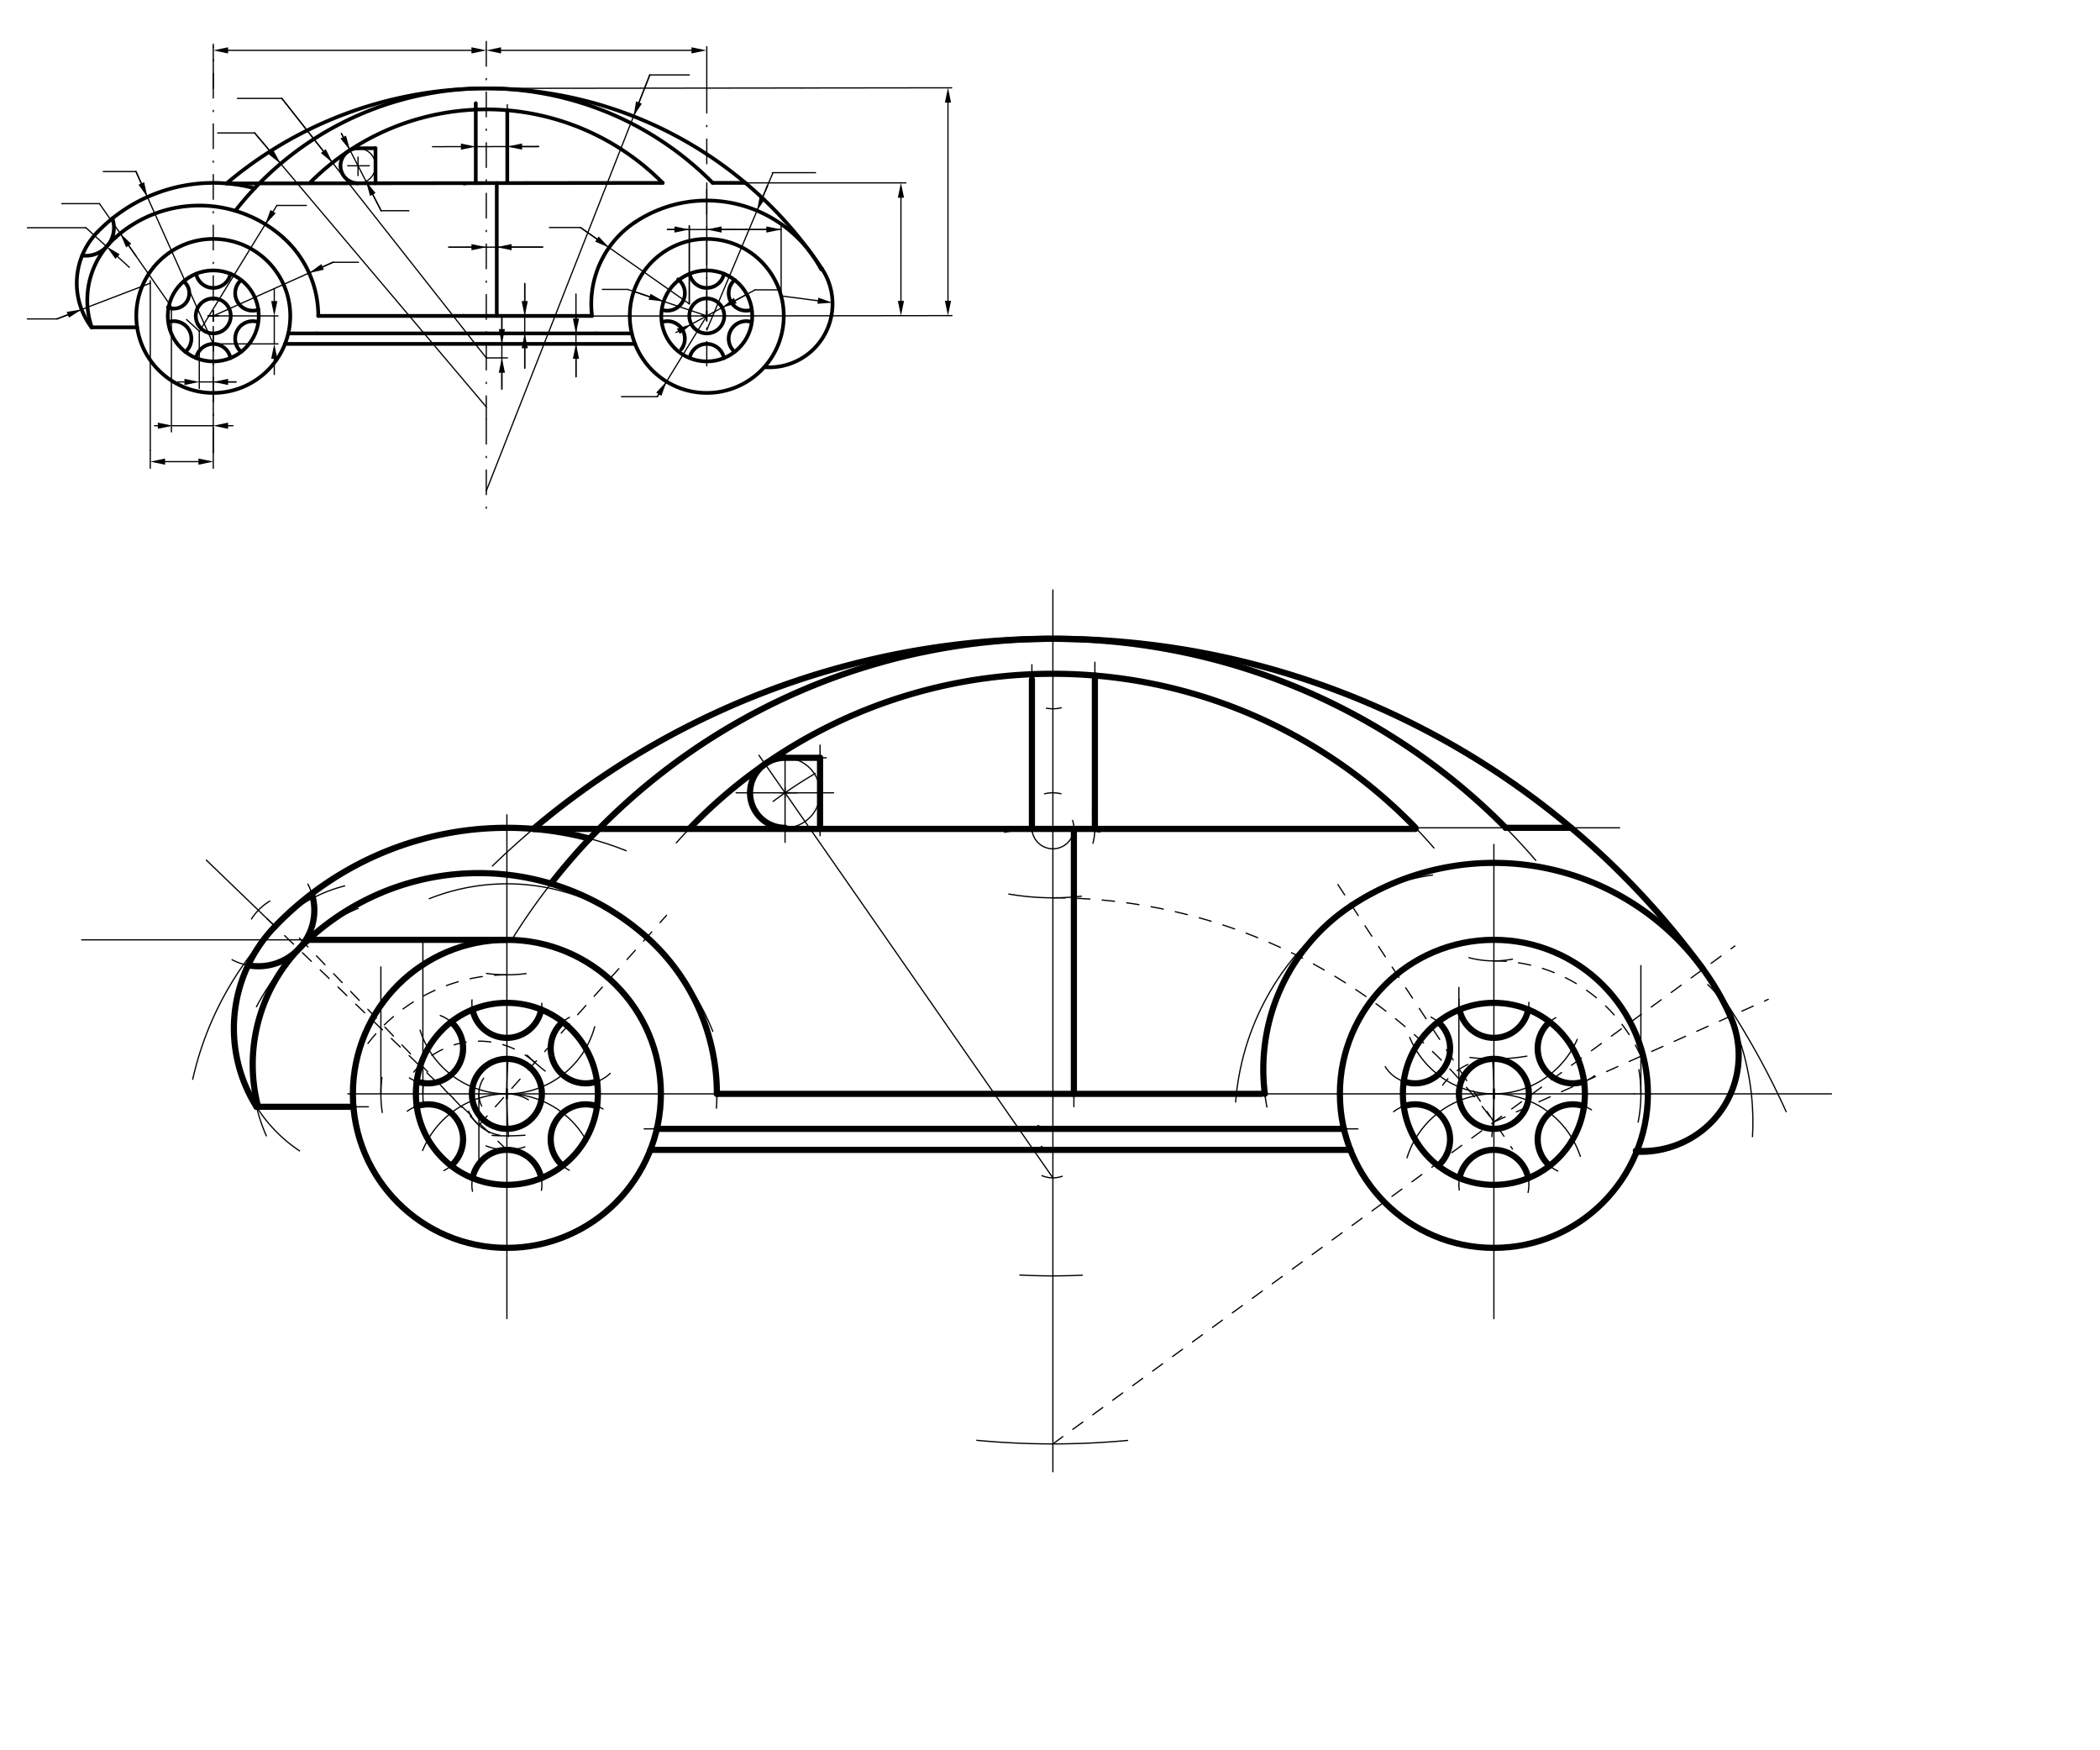 <svg xmlns="http://www.w3.org/2000/svg" class="svg--1it" height="100%" preserveAspectRatio="xMidYMid meet" viewBox="0 0 1700.787 1417.323" width="100%"><defs><marker id="marker-arrow" markerHeight="16" markerUnits="userSpaceOnUse" markerWidth="24" orient="auto-start-reverse" refX="24" refY="4" viewBox="0 0 24 8"><path d="M 0 0 L 24 4 L 0 8 z" stroke="inherit"></path></marker></defs><g class="aux-layer--1FB"><g class="element--2qn"><line stroke="#000000" stroke-dasharray="20, 10, 1, 10" stroke-linecap="round" stroke-width="1" x1="393.833" x2="393.833" y1="33.567" y2="339.567"></line></g><g class="element--2qn"><path d="M 374.516 254.803 A 184.252 184.252 0 0 0 406.458 255.386" fill="none" stroke="#000000" stroke-dasharray="none" stroke-linecap="round" stroke-width="1"></path></g><g class="element--2qn"><path d="M 375.677 149.643 A 107.717 107.717 0 0 1 393.833 148.102" fill="none" stroke="#000000" stroke-dasharray="none" stroke-linecap="round" stroke-width="1"></path></g><g class="element--2qn"><line stroke="#000000" stroke-dasharray="20, 10, 1, 10" stroke-linecap="round" stroke-width="1" x1="572.416" x2="572.416" y1="71.567" y2="279.567"></line></g><g class="element--2qn"><g class="center--1s5"><line x1="168.731" y1="255.819" x2="176.731" y2="255.819" stroke="#000000" stroke-width="1" stroke-linecap="round"></line><line x1="172.731" y1="251.819" x2="172.731" y2="259.819" stroke="#000000" stroke-width="1" stroke-linecap="round"></line><circle class="hit--230" cx="172.731" cy="255.819" r="4" stroke="none" fill="transparent"></circle></g><circle cx="172.731" cy="255.819" fill="none" r="36.85" stroke="#000000" stroke-dasharray="none" stroke-width="1"></circle></g><g class="element--2qn"><g class="center--1s5"><line x1="168.731" y1="255.819" x2="176.731" y2="255.819" stroke="#000000" stroke-width="1" stroke-linecap="round"></line><line x1="172.731" y1="251.819" x2="172.731" y2="259.819" stroke="#000000" stroke-width="1" stroke-linecap="round"></line><circle class="hit--230" cx="172.731" cy="255.819" r="4" stroke="none" fill="transparent"></circle></g><circle cx="172.731" cy="255.819" fill="none" r="62.362" stroke="#000000" stroke-dasharray="none" stroke-width="1"></circle></g><g class="element--2qn"><line stroke="#000000" stroke-dasharray="none" stroke-linecap="round" stroke-width="1" x1="572.416" x2="572.416" y1="279.567" y2="296.283"></line></g><g class="element--2qn"><line stroke="#000000" stroke-dasharray="20, 10, 1, 10" stroke-linecap="round" stroke-width="1" x1="393.833" x2="393.833" y1="339.567" y2="415.567"></line></g><g class="element--2qn"><line stroke="#000000" stroke-dasharray="none" stroke-linecap="round" stroke-width="1" x1="239" x2="482.606" y1="269.992" y2="269.992"></line></g><g class="element--2qn"><line stroke="#000000" stroke-dasharray="none" stroke-linecap="round" stroke-width="1" x1="321" x2="311" y1="269.992" y2="269.992"></line></g><g class="element--2qn"><line stroke="#000000" stroke-dasharray="none" stroke-linecap="round" stroke-width="1" x1="229.883" x2="514.585" y1="278.496" y2="278.496"></line></g><g class="element--2qn"><line stroke="#000000" stroke-dasharray="none" stroke-linecap="round" stroke-width="1" x1="410.841" x2="410.841" y1="148.102" y2="84.783"></line></g><g class="element--2qn"><line stroke="#000000" stroke-dasharray="20, 10, 1, 10" stroke-linecap="round" stroke-width="1" x1="172.731" x2="172.731" y1="366.378" y2="37.783"></line></g><g class="element--2qn"><path d="M 257.77 255.819 A 85.039 85.039 0 0 0 246.269 213.112" fill="none" stroke="#000000" stroke-dasharray="none" stroke-linecap="round" stroke-width="1"></path></g><g class="element--2qn"><path d="M 78.848 188.006 A 59.528 59.528 0 0 0 74.095 265.046" fill="none" stroke="#000000" stroke-dasharray="none" stroke-linecap="round" stroke-width="1"></path></g><g class="element--2qn"><line stroke="#000000" stroke-dasharray="none" stroke-linecap="round" stroke-width="1" x1="184.731" x2="381.833" y1="40.783" y2="40.783"></line><path d="M172.731,40.783 l12,2.5 l0,-5 z" fill="#000000" stroke="#000000" stroke-width="0" transform="rotate(0, 172.731, 40.783)"></path><path d="M393.833,40.783 l12,2.5 l0,-5 z" fill="#000000" stroke="#000000" stroke-width="0" transform="rotate(180, 393.833, 40.783)"></path></g><g class="element--2qn"><line stroke="#000000" stroke-dasharray="none" stroke-linecap="round" stroke-width="1" x1="405.833" x2="560.031" y1="40.783" y2="40.783"></line><path d="M393.833,40.783 l12,2.5 l0,-5 z" fill="#000000" stroke="#000000" stroke-width="0" transform="rotate(0, 393.833, 40.783)"></path><path d="M572.031,40.783 l12,2.5 l0,-5 z" fill="#000000" stroke="#000000" stroke-width="0" transform="rotate(180, 572.031, 40.783)"></path></g><g class="element--2qn"><line stroke="#000000" stroke-dasharray="none" stroke-linecap="round" stroke-width="1" x1="572.416" x2="572.416" y1="71.567" y2="37.783"></line></g><g class="element--2qn"><line stroke="#000000" stroke-dasharray="none" stroke-linecap="round" stroke-width="1" x1="393.833" x2="649.264" y1="71.567" y2="71.248"></line></g><g class="element--2qn"><line stroke="#000000" stroke-dasharray="none" stroke-linecap="round" stroke-width="1" x1="393.833" x2="526.267" y1="397.551" y2="60.683"></line></g><g class="element--2qn"><line stroke="#000000" stroke-dasharray="none" stroke-linecap="round" stroke-width="1" x1="526.267" x2="558.267" y1="60.683" y2="60.683"></line></g><g class="element--2qn"><line stroke="#000000" stroke-dasharray="none" stroke-linecap="round" stroke-width="1" x1="526.267" x2="517.493" y1="60.683" y2="83.001"></line><path d="M513.102,94.169 l12,2.5 l0,-5 z" fill="#000000" stroke="#000000" stroke-width="0" transform="rotate(291.461, 513.102, 94.169)"></path></g><g class="element--2qn"><line stroke="#000000" stroke-dasharray="none" stroke-linecap="round" stroke-width="1" x1="393.833" x2="206.267" y1="329.519" y2="107.683"></line></g><g class="element--2qn"><line stroke="#000000" stroke-dasharray="none" stroke-linecap="round" stroke-width="1" x1="206.267" x2="176.267" y1="107.683" y2="107.683"></line></g><g class="element--2qn"><line stroke="#000000" stroke-dasharray="none" stroke-linecap="round" stroke-width="1" x1="206.267" x2="219.536" y1="107.683" y2="123.377"></line><path d="M227.284,132.54 l12,2.5 l0,-5 z" fill="#000000" stroke="#000000" stroke-width="0" transform="rotate(229.785, 227.284, 132.54)"></path></g><g class="element--2qn"><line stroke="#000000" stroke-dasharray="none" stroke-linecap="round" stroke-width="1" x1="393.833" x2="228.267" y1="289.834" y2="79.683"></line></g><g class="element--2qn"><line stroke="#000000" stroke-dasharray="none" stroke-linecap="round" stroke-width="1" x1="228.267" x2="192.267" y1="79.683" y2="79.683"></line></g><g class="element--2qn"><line stroke="#000000" stroke-dasharray="none" stroke-linecap="round" stroke-width="1" x1="228.267" x2="261.856" y1="79.683" y2="122.318"></line><path d="M269.282,131.744 l12,2.5 l0,-5 z" fill="#000000" stroke="#000000" stroke-width="0" transform="rotate(231.767, 269.282, 131.744)"></path></g><g class="element--2qn"><line stroke="#000000" stroke-dasharray="none" stroke-linecap="round" stroke-width="1" x1="410.841" x2="436.26" y1="118.698" y2="118.667"></line></g><g class="element--2qn"><line stroke="#000000" stroke-dasharray="none" stroke-linecap="round" stroke-width="1" x1="350.267" x2="373.329" y1="118.774" y2="118.745"></line><path d="M385.329,118.73 l12,2.5 l0,-5 z" fill="#000000" stroke="#000000" stroke-width="0" transform="rotate(179.928, 385.329, 118.73)"></path></g><g class="element--2qn"><line stroke="#000000" stroke-dasharray="none" stroke-linecap="round" stroke-width="1" x1="436.26" x2="422.841" y1="118.667" y2="118.683"></line><path d="M410.841,118.698 l12,2.5 l0,-5 z" fill="#000000" stroke="#000000" stroke-width="0" transform="rotate(359.928, 410.841, 118.698)"></path></g><g class="element--2qn"><line stroke="#000000" stroke-dasharray="none" stroke-linecap="round" stroke-width="1" x1="385.329" x2="410.841" y1="118.73" y2="118.698"></line></g><g class="element--2qn"><line stroke="#000000" stroke-dasharray="none" stroke-linecap="round" stroke-width="1" x1="363.467" x2="439.463" y1="200.189" y2="200.094"></line></g><g class="element--2qn"><line stroke="#000000" stroke-dasharray="none" stroke-linecap="round" stroke-width="1" x1="414.337" x2="439.463" y1="200.125" y2="200.094"></line><path d="M402.337,200.14 l12,2.5 l0,-5 z" fill="#000000" stroke="#000000" stroke-width="0" transform="rotate(359.928, 402.337, 200.14)"></path></g><g class="element--2qn"><line stroke="#000000" stroke-dasharray="none" stroke-linecap="round" stroke-width="1" x1="381.833" x2="363.467" y1="200.166" y2="200.189"></line><path d="M393.833,200.151 l12,2.5 l0,-5 z" fill="#000000" stroke="#000000" stroke-width="0" transform="rotate(179.928, 393.833, 200.151)"></path></g><g class="element--2qn"><line stroke="#000000" stroke-dasharray="none" stroke-linecap="round" stroke-width="1" x1="172.731" x2="172.731" y1="71.567" y2="35.789"></line></g><g class="element--2qn"><line stroke="#000000" stroke-dasharray="none" stroke-linecap="round" stroke-width="1" x1="172.731" x2="172.731" y1="364.378" y2="379.242"></line></g><g class="element--2qn"><line stroke="#000000" stroke-dasharray="none" stroke-linecap="round" stroke-width="1" x1="121.707" x2="46.133" y1="229.317" y2="258.242"></line></g><g class="element--2qn"><line stroke="#000000" stroke-dasharray="none" stroke-linecap="round" stroke-width="1" x1="46.133" x2="22.133" y1="258.242" y2="258.242"></line></g><g class="element--2qn"><line stroke="#000000" stroke-dasharray="none" stroke-linecap="round" stroke-width="1" x1="54.906" x2="46.133" y1="254.884" y2="258.242"></line><path d="M66.113,250.595 l12,2.5 l0,-5 z" fill="#000000" stroke="#000000" stroke-width="0" transform="rotate(159.056, 66.113, 250.595)"></path></g><g class="element--2qn"><line stroke="#000000" stroke-dasharray="none" stroke-linecap="round" stroke-width="1" x1="172.731" x2="225.133" y1="255.819" y2="255.819"></line></g><g class="element--2qn"><line stroke="#000000" stroke-dasharray="none" stroke-linecap="round" stroke-width="1" x1="172.731" x2="225.133" y1="278.496" y2="278.496"></line></g><g class="element--2qn"><line stroke="#000000" stroke-dasharray="none" stroke-linecap="round" stroke-width="1" x1="222.133" x2="222.133" y1="255.819" y2="278.496"></line></g><g class="element--2qn"><line stroke="#000000" stroke-dasharray="none" stroke-linecap="round" stroke-width="1" x1="222.133" x2="222.133" y1="243.819" y2="233.742"></line><path d="M222.133,255.819 l12,2.5 l0,-5 z" fill="#000000" stroke="#000000" stroke-width="0" transform="rotate(270, 222.133, 255.819)"></path></g><g class="element--2qn"><line stroke="#000000" stroke-dasharray="none" stroke-linecap="round" stroke-width="1" x1="222.133" x2="222.133" y1="290.496" y2="303.242"></line><path d="M222.133,278.496 l12,2.5 l0,-5 z" fill="#000000" stroke="#000000" stroke-width="0" transform="rotate(90, 222.133, 278.496)"></path></g><g class="element--2qn"><line stroke="#000000" stroke-dasharray="none" stroke-linecap="round" stroke-width="1" x1="161.392" x2="220.857" y1="268.496" y2="171.879"></line></g><g class="element--2qn"><line stroke="#000000" stroke-dasharray="none" stroke-linecap="round" stroke-width="1" x1="172.731" x2="110.133" y1="278.496" y2="138.942"></line></g><g class="element--2qn"><line stroke="#000000" stroke-dasharray="none" stroke-linecap="round" stroke-width="1" x1="110.133" x2="83.633" y1="138.942" y2="138.942"></line></g><g class="element--2qn"><line stroke="#000000" stroke-dasharray="none" stroke-linecap="round" stroke-width="1" x1="114.454" x2="110.133" y1="148.574" y2="138.942"></line><path d="M119.365,159.523 l12,2.5 l0,-5 z" fill="#000000" stroke="#000000" stroke-width="0" transform="rotate(245.841, 119.365, 159.523)"></path></g><g class="element--2qn"><path d="M214.88,181.589 l12,2.5 l0,-5 z" fill="#000000" stroke="#000000" stroke-width="0" transform="rotate(301.611, 214.88, 181.589)"></path></g><g class="element--2qn"><line stroke="#000000" stroke-dasharray="none" stroke-linecap="round" stroke-width="1" x1="214.88" x2="224.252" y1="181.589" y2="166.362"></line></g><g class="element--2qn"><line stroke="#000000" stroke-dasharray="none" stroke-linecap="round" stroke-width="1" x1="224.252" x2="248.133" y1="166.362" y2="166.362"></line></g><g class="element--2qn"><line stroke="#000000" stroke-dasharray="none" stroke-linecap="round" stroke-width="1" x1="161.392" x2="191.133" y1="309.283" y2="309.283"></line></g><g class="element--2qn"><line stroke="#000000" stroke-dasharray="none" stroke-linecap="round" stroke-width="1" x1="184.731" x2="191.133" y1="309.283" y2="309.283"></line><path d="M172.731,309.283 l12,2.5 l0,-5 z" fill="#000000" stroke="#000000" stroke-width="0" transform="rotate(0, 172.731, 309.283)"></path></g><g class="element--2qn"><line stroke="#000000" stroke-dasharray="none" stroke-linecap="round" stroke-width="1" x1="172.731" x2="172.731" y1="366.378" y2="269.992"></line></g><g class="element--2qn"><line stroke="#000000" stroke-dasharray="none" stroke-linecap="round" stroke-width="1" x1="161.392" x2="161.392" y1="290.881" y2="314.542"></line></g><g class="element--2qn"><line stroke="#000000" stroke-dasharray="none" stroke-linecap="round" stroke-width="1" x1="149.392" x2="144.133" y1="309.283" y2="309.283"></line><path d="M161.392,309.283 l12,2.5 l0,-5 z" fill="#000000" stroke="#000000" stroke-width="0" transform="rotate(180, 161.392, 309.283)"></path></g><g class="element--2qn"><line stroke="#000000" stroke-dasharray="none" stroke-linecap="round" stroke-width="1" x1="138.824" x2="138.824" y1="249.839" y2="349.742"></line></g><g class="element--2qn"><line stroke="#000000" stroke-dasharray="none" stroke-linecap="round" stroke-width="1" x1="139.824" x2="172.731" y1="344.742" y2="344.742"></line></g><g class="element--2qn"><line stroke="#000000" stroke-dasharray="none" stroke-linecap="round" stroke-width="1" x1="127.824" x2="125.133" y1="344.742" y2="344.742"></line><path d="M139.824,344.742 l12,2.5 l0,-5 z" fill="#000000" stroke="#000000" stroke-width="0" transform="rotate(180, 139.824, 344.742)"></path></g><g class="element--2qn"><line stroke="#000000" stroke-dasharray="none" stroke-linecap="round" stroke-width="1" x1="184.731" x2="188.633" y1="344.742" y2="344.742"></line><path d="M172.731,344.742 l12,2.5 l0,-5 z" fill="#000000" stroke="#000000" stroke-width="0" transform="rotate(0, 172.731, 344.742)"></path></g><g class="element--2qn"><line stroke="#000000" stroke-dasharray="none" stroke-linecap="round" stroke-width="1" x1="121.707" x2="121.707" y1="364.378" y2="379.242"></line></g><g class="element--2qn"><line stroke="#000000" stroke-dasharray="none" stroke-linecap="round" stroke-width="1" x1="133.707" x2="160.731" y1="373.81" y2="373.81"></line><path d="M121.707,373.81 l12,2.5 l0,-5 z" fill="#000000" stroke="#000000" stroke-width="0" transform="rotate(0, 121.707, 373.81)"></path><path d="M172.731,373.81 l12,2.5 l0,-5 z" fill="#000000" stroke="#000000" stroke-width="0" transform="rotate(180, 172.731, 373.81)"></path></g><g class="element--2qn"><line stroke="#000000" stroke-dasharray="none" stroke-linecap="round" stroke-width="1" x1="121.707" x2="121.707" y1="364.378" y2="227.317"></line></g><g class="element--2qn"><line stroke="#000000" stroke-dasharray="none" stroke-linecap="round" stroke-width="1" x1="139.824" x2="80.55" y1="249.839" y2="164.925"></line></g><g class="element--2qn"><line stroke="#000000" stroke-dasharray="none" stroke-linecap="round" stroke-width="1" x1="80.55" x2="50.05" y1="164.925" y2="164.925"></line></g><g class="element--2qn"><line stroke="#000000" stroke-dasharray="none" stroke-linecap="round" stroke-width="1" x1="104.243" x2="110.187" y1="198.867" y2="207.382"></line><path d="M97.374,189.027 l12,2.5 l0,-5 z" fill="#000000" stroke="#000000" stroke-width="0" transform="rotate(55.083, 97.374, 189.027)"></path></g><g class="element--2qn"><g class="center--1s5"><line x1="168.731" y1="255.819" x2="176.731" y2="255.819" stroke="#000000" stroke-width="1" stroke-linecap="round"></line><line x1="172.731" y1="251.819" x2="172.731" y2="259.819" stroke="#000000" stroke-width="1" stroke-linecap="round"></line><circle class="hit--230" cx="172.731" cy="255.819" r="4" stroke="none" fill="transparent"></circle></g><circle cx="172.731" cy="255.819" fill="none" r="14.173" stroke="#000000" stroke-dasharray="none" stroke-width="1"></circle></g><g class="element--2qn"><line stroke="#000000" stroke-dasharray="none" stroke-linecap="round" stroke-width="1" x1="558.243" x2="483.833" y1="246.062" y2="193.85"></line></g><g class="element--2qn"><line stroke="#000000" stroke-dasharray="none" stroke-linecap="round" stroke-width="1" x1="572.416" x2="508.333" y1="255.819" y2="234.35"></line></g><g class="element--2qn"><line stroke="#000000" stroke-dasharray="none" stroke-linecap="round" stroke-width="1" x1="508.333" x2="487.833" y1="234.35" y2="234.35"></line></g><g class="element--2qn"><line stroke="#000000" stroke-dasharray="none" stroke-linecap="round" stroke-width="1" x1="572.416" x2="532.333" y1="255.819" y2="321.2"></line></g><g class="element--2qn"><line stroke="#000000" stroke-dasharray="none" stroke-linecap="round" stroke-width="1" x1="532.333" x2="503.333" y1="321.2" y2="321.2"></line></g><g class="element--2qn"><line stroke="#000000" stroke-dasharray="none" stroke-linecap="round" stroke-width="1" x1="572.416" x2="621.533" y1="267.275" y2="150.5"></line></g><g class="element--2qn"><line stroke="#000000" stroke-dasharray="none" stroke-linecap="round" stroke-width="1" x1="625.533" x2="660.533" y1="139.833" y2="139.833"></line></g><g class="element--2qn"><line stroke="#000000" stroke-dasharray="none" stroke-linecap="round" stroke-width="1" x1="558.243" x2="558.243" y1="246.062" y2="182.85"></line></g><g class="element--2qn"><line stroke="#000000" stroke-dasharray="none" stroke-linecap="round" stroke-width="1" x1="558.243" x2="558.243" y1="246.062" y2="182.85"></line></g><g class="element--2qn"><line stroke="#000000" stroke-dasharray="none" stroke-linecap="round" stroke-width="1" x1="632.641" x2="632.641" y1="239.633" y2="182.85"></line></g><g class="element--2qn"><line stroke="#000000" stroke-dasharray="none" stroke-linecap="round" stroke-width="1" x1="558.243" x2="632.641" y1="185.85" y2="185.85"></line></g><g class="element--2qn"><line stroke="#000000" stroke-dasharray="none" stroke-linecap="round" stroke-width="1" x1="572.416" x2="572.416" y1="255.819" y2="148.102"></line></g><g class="element--2qn"><line stroke="#000000" stroke-dasharray="none" stroke-linecap="round" stroke-width="1" x1="558.243" x2="540.533" y1="185.85" y2="185.85"></line></g><g class="element--2qn"><line stroke="#000000" stroke-dasharray="none" stroke-linecap="round" stroke-width="1" x1="546.243" x2="540.533" y1="185.85" y2="185.85"></line><path d="M558.243,185.85 l12,2.5 l0,-5 z" fill="#000000" stroke="#000000" stroke-width="0" transform="rotate(180, 558.243, 185.85)"></path></g><g class="element--2qn"><line stroke="#000000" stroke-dasharray="none" stroke-linecap="round" stroke-width="1" x1="584.416" x2="595.442" y1="185.85" y2="185.85"></line><path d="M572.416,185.85 l12,2.5 l0,-5 z" fill="#000000" stroke="#000000" stroke-width="0" transform="rotate(0, 572.416, 185.85)"></path></g><g class="element--2qn"><line stroke="#000000" stroke-dasharray="none" stroke-linecap="round" stroke-width="1" x1="620.641" x2="595.442" y1="185.85" y2="185.85"></line><path d="M632.641,185.85 l12,2.5 l0,-5 z" fill="#000000" stroke="#000000" stroke-width="0" transform="rotate(180, 632.641, 185.85)"></path></g><g class="element--2qn"><line stroke="#000000" stroke-dasharray="none" stroke-linecap="round" stroke-width="1" x1="617.733" x2="621.533" y1="159.535" y2="150.5"></line><path d="M613.08,170.597 l12,2.5 l0,-5 z" fill="#000000" stroke="#000000" stroke-width="0" transform="rotate(292.812, 613.08, 170.597)"></path></g><g class="element--2qn"><line stroke="#000000" stroke-dasharray="none" stroke-linecap="round" stroke-width="1" x1="533.55" x2="532.333" y1="319.216" y2="321.2"></line><path d="M539.822,308.985 l12,2.5 l0,-5 z" fill="#000000" stroke="#000000" stroke-width="0" transform="rotate(121.511, 539.822, 308.985)"></path></g><g class="element--2qn"><line stroke="#000000" stroke-dasharray="none" stroke-linecap="round" stroke-width="1" x1="526.096" x2="513.284" y1="240.301" y2="236.009"></line><path d="M537.474,244.113 l12,2.5 l0,-5 z" fill="#000000" stroke="#000000" stroke-width="0" transform="rotate(198.522, 537.474, 244.113)"></path></g><g class="element--2qn"><line stroke="#000000" stroke-dasharray="none" stroke-linecap="round" stroke-width="1" x1="483.833" x2="470.137" y1="193.85" y2="184.24"></line></g><g class="element--2qn"><line stroke="#000000" stroke-dasharray="none" stroke-linecap="round" stroke-width="1" x1="470.137" x2="444.975" y1="184.24" y2="184.24"></line></g><g class="element--2qn"><line stroke="#000000" stroke-dasharray="none" stroke-linecap="round" stroke-width="1" x1="483.449" x2="470.137" y1="193.58" y2="184.24"></line><path d="M493.272,200.473 l12,2.5 l0,-5 z" fill="#000000" stroke="#000000" stroke-width="0" transform="rotate(215.057, 493.272, 200.473)"></path></g><g class="element--2qn"><line stroke="#000000" stroke-dasharray="none" stroke-linecap="round" stroke-width="1" x1="466.475" x2="466.475" y1="255.819" y2="305.108"></line></g><g class="element--2qn"><line stroke="#000000" stroke-dasharray="none" stroke-linecap="round" stroke-width="1" x1="466.475" x2="466.475" y1="290.496" y2="305.108"></line><path d="M466.475,278.496 l12,2.5 l0,-5 z" fill="#000000" stroke="#000000" stroke-width="0" transform="rotate(90, 466.475, 278.496)"></path></g><g class="element--2qn"><line stroke="#000000" stroke-dasharray="none" stroke-linecap="round" stroke-width="1" x1="466.475" x2="466.475" y1="257.992" y2="238.108"></line><path d="M466.475,269.992 l12,2.5 l0,-5 z" fill="#000000" stroke="#000000" stroke-width="0" transform="rotate(270, 466.475, 269.992)"></path></g><g class="element--2qn"><line stroke="#000000" stroke-dasharray="none" stroke-linecap="round" stroke-width="1" x1="424.975" x2="424.975" y1="229.608" y2="298.108"></line></g><g class="element--2qn"><line stroke="#000000" stroke-dasharray="none" stroke-linecap="round" stroke-width="1" x1="406.458" x2="406.458" y1="255.386" y2="315.108"></line></g><g class="element--2qn"><line stroke="#000000" stroke-dasharray="none" stroke-linecap="round" stroke-width="1" x1="393.833" x2="410.975" y1="289.834" y2="289.834"></line></g><g class="element--2qn"><line stroke="#000000" stroke-dasharray="none" stroke-linecap="round" stroke-width="1" x1="406.458" x2="406.458" y1="301.834" y2="315.108"></line><path d="M406.458,289.834 l12,2.5 l0,-5 z" fill="#000000" stroke="#000000" stroke-width="0" transform="rotate(90, 406.458, 289.834)"></path></g><g class="element--2qn"><line stroke="#000000" stroke-dasharray="none" stroke-linecap="round" stroke-width="1" x1="406.458" x2="406.458" y1="266.496" y2="255.819"></line><path d="M406.458,278.496 l12,2.5 l0,-5 z" fill="#000000" stroke="#000000" stroke-width="0" transform="rotate(270, 406.458, 278.496)"></path></g><g class="element--2qn"><line stroke="#000000" stroke-dasharray="none" stroke-linecap="round" stroke-width="1" x1="424.975" x2="424.975" y1="281.992" y2="298.108"></line><path d="M424.975,269.992 l12,2.5 l0,-5 z" fill="#000000" stroke="#000000" stroke-width="0" transform="rotate(90, 424.975, 269.992)"></path></g><g class="element--2qn"><line stroke="#000000" stroke-dasharray="none" stroke-linecap="round" stroke-width="1" x1="424.975" x2="424.975" y1="243.819" y2="229.608"></line><path d="M424.975,255.819 l12,2.5 l0,-5 z" fill="#000000" stroke="#000000" stroke-width="0" transform="rotate(270, 424.975, 255.819)"></path></g><g class="element--2qn"><line stroke="#000000" stroke-dasharray="none" stroke-linecap="round" stroke-width="1" x1="547.475" x2="611.524" y1="269.275" y2="234.719"></line></g><g class="element--2qn"><line stroke="#000000" stroke-dasharray="none" stroke-linecap="round" stroke-width="1" x1="611.524" x2="630.716" y1="234.719" y2="234.719"></line></g><g class="element--2qn"><line stroke="#000000" stroke-dasharray="none" stroke-linecap="round" stroke-width="1" x1="595.451" x2="604.847" y1="243.391" y2="238.321"></line><path d="M584.89,249.089 l12,2.5 l0,-5 z" fill="#000000" stroke="#000000" stroke-width="0" transform="rotate(331.652, 584.89, 249.089)"></path></g><g class="element--2qn"><path d="M559.942,262.548 l12,2.5 l0,-5 z" fill="#000000" stroke="#000000" stroke-width="0" transform="rotate(151.652, 559.942, 262.548)"></path></g><g class="element--2qn"><line stroke="#000000" stroke-dasharray="none" stroke-linecap="round" stroke-width="1" x1="172.731" x2="269.667" y1="255.819" y2="212.378"></line></g><g class="element--2qn"><line stroke="#000000" stroke-dasharray="none" stroke-linecap="round" stroke-width="1" x1="269.667" x2="290.333" y1="212.378" y2="212.378"></line></g><g class="element--2qn"><line stroke="#000000" stroke-dasharray="none" stroke-linecap="round" stroke-width="1" x1="261.285" x2="269.667" y1="216.134" y2="212.378"></line><path d="M250.334,221.041 l12,2.5 l0,-5 z" fill="#000000" stroke="#000000" stroke-width="0" transform="rotate(335.861, 250.334, 221.041)"></path></g><g class="element--2qn"><line stroke="#000000" stroke-dasharray="none" stroke-linecap="round" stroke-width="1" x1="572.416" x2="770.99" y1="255.819" y2="255.571"></line></g><g class="element--2qn"><line stroke="#000000" stroke-dasharray="none" stroke-linecap="round" stroke-width="1" x1="649.264" x2="770.759" y1="71.248" y2="71.096"></line></g><g class="element--2qn"><line stroke="#000000" stroke-dasharray="none" stroke-linecap="round" stroke-width="1" x1="603.693" x2="733.667" y1="148.102" y2="148.102"></line></g><g class="element--2qn"><line stroke="#000000" stroke-dasharray="none" stroke-linecap="round" stroke-width="1" x1="767.759" x2="767.759" y1="83.096" y2="243.571"></line><path d="M767.759,71.096 l12,2.5 l0,-5 z" fill="#000000" stroke="#000000" stroke-width="0" transform="rotate(90, 767.759, 71.096)"></path><path d="M767.759,255.571 l12,2.5 l0,-5 z" fill="#000000" stroke="#000000" stroke-width="0" transform="rotate(270, 767.759, 255.571)"></path></g><g class="element--2qn"><line stroke="#000000" stroke-dasharray="none" stroke-linecap="round" stroke-width="1" x1="729.667" x2="729.667" y1="160.102" y2="243.632"></line><path d="M729.667,148.102 l12,2.5 l0,-5 z" fill="#000000" stroke="#000000" stroke-width="0" transform="rotate(90, 729.667, 148.102)"></path><path d="M729.667,255.632 l12,2.5 l0,-5 z" fill="#000000" stroke="#000000" stroke-width="0" transform="rotate(270, 729.667, 255.632)"></path></g><g class="element--2qn"><line stroke="#000000" stroke-dasharray="none" stroke-linecap="round" stroke-width="1" x1="632.641" x2="662.38" y1="239.633" y2="243.517"></line><path d="M674.279,245.071 l12,2.5 l0,-5 z" fill="#000000" stroke="#000000" stroke-width="0" transform="rotate(187.441, 674.279, 245.071)"></path></g><g class="element--2qn"><line stroke="#000000" stroke-dasharray="none" stroke-linecap="round" stroke-width="1" x1="620.229" x2="625.947" y1="153.6" y2="140.007"></line></g><g class="element--2qn"><line stroke="#000000" stroke-dasharray="none" stroke-linecap="round" stroke-width="1" x1="572.416" x2="466.475" y1="255.819" y2="255.951"></line></g><g class="element--2qn"><line stroke="#000000" stroke-dasharray="none" stroke-linecap="round" stroke-width="1" x1="161.392" x2="161.392" y1="290.881" y2="268.496"></line></g><g class="element--2qn"><line stroke="#000000" stroke-dasharray="none" stroke-linecap="round" stroke-width="1" x1="95.229" x2="104.774" y1="207.782" y2="216.491"></line><path d="M86.365,199.694 l12,2.5 l0,-5 z" fill="#000000" stroke="#000000" stroke-width="0" transform="rotate(42.378, 86.365, 199.694)"></path></g><g class="element--2qn"><line stroke="#000000" stroke-dasharray="none" stroke-linecap="round" stroke-width="1" x1="69.613" x2="22.167" y1="184.409" y2="184.409"></line></g><g class="element--2qn"><line stroke="#000000" stroke-dasharray="none" stroke-linecap="round" stroke-width="1" x1="69.613" x2="86.365" y1="184.409" y2="199.694"></line></g><g class="element--2qn"><line stroke="#000000" stroke-dasharray="none" stroke-linecap="round" stroke-width="1" x1="151.061" x2="161.564" y1="258.724" y2="268.307"></line></g><g class="element--2qn"><path d="M 289.972 148.41 A 14.173 14.173 0 0 0 289.936 120.064" fill="none" stroke="#000000" stroke-dasharray="none" stroke-linecap="round" stroke-width="1"></path></g><g class="element--2qn"><line stroke="#000000" stroke-dasharray="none" stroke-linecap="round" stroke-width="1" x1="276.499" x2="308.667" y1="108.084" y2="170.608"></line></g><g class="element--2qn"><line stroke="#000000" stroke-dasharray="none" stroke-linecap="round" stroke-width="1" x1="277.98" x2="276.499" y1="110.964" y2="108.084"></line><path d="M283.47,121.634 l12,2.5 l0,-5 z" fill="#000000" stroke="#000000" stroke-width="0" transform="rotate(242.775, 283.47, 121.634)"></path></g><g class="element--2qn"><line stroke="#000000" stroke-dasharray="none" stroke-linecap="round" stroke-width="1" x1="301.928" x2="308.667" y1="157.511" y2="170.608"></line><path d="M296.438,146.84 l12,2.5 l0,-5 z" fill="#000000" stroke="#000000" stroke-width="0" transform="rotate(62.775, 296.438, 146.84)"></path></g><g class="element--2qn"><line stroke="#000000" stroke-dasharray="none" stroke-linecap="round" stroke-width="1" x1="289.964" x2="289.945" y1="142.142" y2="127.174"></line></g><g class="element--2qn"><line stroke="#000000" stroke-dasharray="none" stroke-linecap="round" stroke-width="1" x1="281.614" x2="299.103" y1="134.248" y2="134.226"></line></g><g class="element--2qn"><line stroke="#000000" stroke-dasharray="none" stroke-linecap="round" stroke-width="1" x1="308.667" x2="331.167" y1="170.608" y2="170.608"></line></g><g class="element--2qn"><line stroke="#000000" stroke-dasharray="none" stroke-linecap="round" stroke-width="1" x1="281.733" x2="1323.733" y1="885.767" y2="885.767"></line></g><g class="element--2qn"><line stroke="#000000" stroke-dasharray="none" stroke-linecap="round" stroke-width="1" x1="852.733" x2="852.733" y1="1191.767" y2="477.767"></line></g><g class="element--2qn"><path d="M 807.798 520.013 A 368.504 368.504 0 0 1 898.692 520.14" fill="none" stroke="#000000" stroke-dasharray="none" stroke-linecap="round" stroke-width="1"></path></g><g class="element--2qn"><path d="M 813.543 673.928 A 215.433 215.433 0 0 1 890.818 673.727" fill="none" stroke="#000000" stroke-dasharray="none" stroke-linecap="round" stroke-width="1"></path></g><g class="element--2qn"><path d="M 791.112 1166.313 A 651.969 651.969 0 0 0 913.235 1166.418" fill="none" stroke="#000000" stroke-dasharray="none" stroke-linecap="round" stroke-width="1"></path></g><g class="element--2qn"><path d="M 1208.78 857.525 A 357.165 357.165 0 0 1 1208.211 920.447" fill="none" stroke="#000000" stroke-dasharray="none" stroke-linecap="round" stroke-width="1"></path></g><g class="element--2qn"><path d="M 411.288 859.858 A 442.205 442.205 0 0 0 411.886 920.383" fill="none" stroke="#000000" stroke-dasharray="none" stroke-linecap="round" stroke-width="1"></path></g><g class="element--2qn"><line stroke="#000000" stroke-dasharray="none" stroke-linecap="round" stroke-width="1" x1="1209.899" x2="1209.899" y1="683.767" y2="1067.767"></line></g><g class="element--2qn"><line stroke="#000000" stroke-dasharray="none" stroke-linecap="round" stroke-width="1" x1="410.529" x2="410.529" y1="659.767" y2="1067.767"></line></g><g class="element--2qn"><g class="center--1s5"><line x1="1205.899" y1="885.767" x2="1213.899" y2="885.767" stroke="#000000" stroke-width="1" stroke-linecap="round"></line><line x1="1209.899" y1="881.767" x2="1209.899" y2="889.767" stroke="#000000" stroke-width="1" stroke-linecap="round"></line><circle class="hit--230" cx="1209.899" cy="885.767" r="4" stroke="none" fill="transparent"></circle></g><circle cx="1209.899" cy="885.767" fill="none" r="28.346" stroke="#000000" stroke-dasharray="none" stroke-width="1"></circle></g><g class="element--2qn"><g class="center--1s5"><line x1="406.529" y1="885.767" x2="414.529" y2="885.767" stroke="#000000" stroke-width="1" stroke-linecap="round"></line><line x1="410.529" y1="881.767" x2="410.529" y2="889.767" stroke="#000000" stroke-width="1" stroke-linecap="round"></line><circle class="hit--230" cx="410.529" cy="885.767" r="4" stroke="none" fill="transparent"></circle></g><circle cx="410.529" cy="885.767" fill="none" r="28.346" stroke="#000000" stroke-dasharray="none" stroke-width="1"></circle></g><g class="element--2qn"><g class="center--1s5"><line x1="1205.899" y1="885.767" x2="1213.899" y2="885.767" stroke="#000000" stroke-width="1" stroke-linecap="round"></line><line x1="1209.899" y1="881.767" x2="1209.899" y2="889.767" stroke="#000000" stroke-width="1" stroke-linecap="round"></line><circle class="hit--230" cx="1209.899" cy="885.767" r="4" stroke="none" fill="transparent"></circle></g><circle cx="1209.899" cy="885.767" fill="none" r="73.701" stroke="#000000" stroke-dasharray="none" stroke-width="1"></circle></g><g class="element--2qn"><g class="center--1s5"><line x1="406.529" y1="885.767" x2="414.529" y2="885.767" stroke="#000000" stroke-width="1" stroke-linecap="round"></line><line x1="410.529" y1="881.767" x2="410.529" y2="889.767" stroke="#000000" stroke-width="1" stroke-linecap="round"></line><circle class="hit--230" cx="410.529" cy="885.767" r="4" stroke="none" fill="transparent"></circle></g><circle cx="410.529" cy="885.767" fill="none" r="73.701" stroke="#000000" stroke-dasharray="none" stroke-width="1"></circle></g><g class="element--2qn"><g class="center--1s5"><line x1="1205.899" y1="885.767" x2="1213.899" y2="885.767" stroke="#000000" stroke-width="1" stroke-linecap="round"></line><line x1="1209.899" y1="881.767" x2="1209.899" y2="889.767" stroke="#000000" stroke-width="1" stroke-linecap="round"></line><circle class="hit--230" cx="1209.899" cy="885.767" r="4" stroke="none" fill="transparent"></circle></g><circle cx="1209.899" cy="885.767" fill="none" r="124.724" stroke="#000000" stroke-dasharray="none" stroke-width="1"></circle></g><g class="element--2qn"><g class="center--1s5"><line x1="406.529" y1="885.767" x2="414.529" y2="885.767" stroke="#000000" stroke-width="1" stroke-linecap="round"></line><line x1="410.529" y1="881.767" x2="410.529" y2="889.767" stroke="#000000" stroke-width="1" stroke-linecap="round"></line><circle class="hit--230" cx="410.529" cy="885.767" r="4" stroke="none" fill="transparent"></circle></g><circle cx="410.529" cy="885.767" fill="none" r="124.724" stroke="#000000" stroke-dasharray="none" stroke-width="1"></circle></g><g class="element--2qn"><line stroke="#000000" stroke-dasharray="none" stroke-linecap="round" stroke-width="1" x1="395.733" x2="1311.733" y1="670.334" y2="670.334"></line></g><g class="element--2qn"><path d="M 398.805 701.244 A 651.969 651.969 0 0 1 1446.598 900.182" fill="none" stroke="#000000" stroke-dasharray="none" stroke-linecap="round" stroke-width="1"></path></g><g class="element--2qn"><path d="M 840.571 911.371 A 28.346 28.346 0 0 0 861.495 912.725" fill="none" stroke="#000000" stroke-dasharray="none" stroke-linecap="round" stroke-width="1"></path></g><g class="element--2qn"><path d="M 843.338 928.291 A 17.008 17.008 0 0 0 859.436 929.745" fill="none" stroke="#000000" stroke-dasharray="none" stroke-linecap="round" stroke-width="1"></path></g><g class="element--2qn"><path d="M 843.877 951.997 A 22.677 22.677 0 0 0 860.315 952.493" fill="none" stroke="#000000" stroke-dasharray="none" stroke-linecap="round" stroke-width="1"></path></g><g class="element--2qn"><line stroke="#000000" stroke-dasharray="none" stroke-linecap="round" stroke-width="1" x1="521.733" x2="1099.733" y1="914.113" y2="914.113"></line></g><g class="element--2qn"><line stroke="#000000" stroke-dasharray="none" stroke-linecap="round" stroke-width="1" x1="526.307" x2="1093.716" y1="931.121" y2="931.121"></line></g><g class="element--2qn"><path d="M 547.778 682.468 A 408.189 408.189 0 0 1 1161.348 686.637" fill="none" stroke="#000000" stroke-dasharray="none" stroke-linecap="round" stroke-width="1"></path></g><g class="element--2qn"><path d="M 826.008 1032.476 A 515.906 515.906 0 0 0 876.57 1032.617" fill="none" stroke="#000000" stroke-dasharray="none" stroke-linecap="round" stroke-width="1"></path></g><g class="element--2qn"><path d="M 415.376 759.532 A 515.906 515.906 0 0 1 1243.835 696.719" fill="none" stroke="#000000" stroke-dasharray="none" stroke-linecap="round" stroke-width="1"></path></g><g class="element--2qn"><path d="M 817.078 723.974 A 209.764 209.764 0 0 0 875.746 725.76" fill="none" stroke="#000000" stroke-dasharray="none" stroke-linecap="round" stroke-width="1"></path></g><g class="element--2qn"><path d="M 852.733 727.027 A 442.205 442.205 0 0 1 1224.97 930.517" fill="none" stroke="#000000" stroke-dasharray="10" stroke-linecap="round" stroke-width="1"></path></g><g class="element--2qn"><line stroke="#000000" stroke-dasharray="10" stroke-linecap="round" stroke-width="1" x1="852.733" x2="1405.087" y1="1169.231" y2="766.021"></line></g><g class="element--2qn"><path d="M 1419.323 920.435 A 209.764 209.764 0 0 0 1000.752 892.428" fill="none" stroke="#000000" stroke-dasharray="none" stroke-linecap="round" stroke-width="1"></path></g><g class="element--2qn"><line stroke="#000000" stroke-dasharray="none" stroke-linecap="round" stroke-width="1" x1="1323.733" x2="1483.333" y1="885.767" y2="885.767"></line></g><g class="element--2qn"><path d="M 1327.338 866.221 A 119.055 119.055 0 0 1 1326.731 908.665" fill="none" stroke="#000000" stroke-dasharray="none" stroke-linecap="round" stroke-width="1"></path></g><g class="element--2qn"><line stroke="#000000" stroke-dasharray="none" stroke-linecap="round" stroke-width="1" x1="1328.954" x2="1328.954" y1="885.767" y2="781.883"></line></g><g class="element--2qn"><path d="M 1189.698 775.498 A 79.37 79.37 0 0 0 1224.942 776.673" fill="none" stroke="#000000" stroke-dasharray="none" stroke-linecap="round" stroke-width="1"></path></g><g class="element--2qn"><path d="M 1209.899 778.112 A 130.394 130.394 0 0 1 1335.726 874.301" fill="none" stroke="#000000" stroke-dasharray="10" stroke-linecap="round" stroke-width="1"></path></g><g class="element--2qn"><line stroke="#000000" stroke-dasharray="10" stroke-linecap="round" stroke-width="1" x1="1209.899" x2="1432.112" y1="908.505" y2="809.241"></line></g><g class="element--2qn"><path d="M 1383.104 797.294 A 79.37 79.37 0 0 1 1323.913 934.533" fill="none" stroke="#000000" stroke-dasharray="none" stroke-linecap="round" stroke-width="1"></path></g><g class="element--2qn"><line stroke="#000000" stroke-dasharray="none" stroke-linecap="round" stroke-width="1" x1="1181.552" x2="1181.552" y1="885.767" y2="799.55"></line></g><g class="element--2qn"><path d="M 1190.503 856.292 A 158.74 158.74 0 0 0 1236.595 855.221" fill="none" stroke="#000000" stroke-dasharray="none" stroke-linecap="round" stroke-width="1"></path></g><g class="element--2qn"><path d="M 1208.178 857.473 A 51.062 51.062 0 0 0 1168.431 878.711" fill="none" stroke="#000000" stroke-dasharray="10" stroke-linecap="round" stroke-width="1"></path></g><g class="element--2qn"><line stroke="#000000" stroke-dasharray="10" stroke-linecap="round" stroke-width="1" x1="1209.899" x2="1078.833" y1="908.505" y2="709.108"></line></g><g class="element--2qn"><path d="M 1160.195 708.58 A 158.74 158.74 0 0 0 1026.104 896.515" fill="none" stroke="#000000" stroke-dasharray="none" stroke-linecap="round" stroke-width="1"></path></g><g class="element--2qn"><path d="M 1141.73 840.081 A 73.701 73.701 0 0 0 1277.398 841.658" fill="none" stroke="#000000" stroke-dasharray="none" stroke-linecap="round" stroke-width="1"></path></g><g class="element--2qn"><path d="M 1139.539 937.528 A 73.701 73.701 0 0 1 1279.891 936.384" fill="none" stroke="#000000" stroke-dasharray="none" stroke-linecap="round" stroke-width="1"></path></g><g class="element--2qn"><path d="M 1181.698 809.191 A 28.346 28.346 0 1 0 1238.242 811.654" fill="none" stroke="#000000" stroke-dasharray="none" stroke-linecap="round" stroke-width="1"></path></g><g class="element--2qn"><path d="M 1260.028 824.099 A 28.346 28.346 0 1 0 1291.418 871.064" fill="none" stroke="#000000" stroke-dasharray="none" stroke-linecap="round" stroke-width="1"></path></g><g class="element--2qn"><path d="M 1288.936 898.697 A 28.346 28.346 0 1 0 1261.623 948.25" fill="none" stroke="#000000" stroke-dasharray="none" stroke-linecap="round" stroke-width="1"></path></g><g class="element--2qn"><path d="M 1181.868 963.685 A 28.346 28.346 0 1 1 1237.573 965.605" fill="none" stroke="#000000" stroke-dasharray="none" stroke-linecap="round" stroke-width="1"></path></g><g class="element--2qn"><path d="M 1128.678 900.234 A 28.346 28.346 0 0 1 1164.398 944.243" fill="none" stroke="#000000" stroke-dasharray="none" stroke-linecap="round" stroke-width="1"></path></g><g class="element--2qn"><path d="M 1121.892 863.71 A 28.346 28.346 0 1 0 1158.948 823.663" fill="none" stroke="#000000" stroke-dasharray="none" stroke-linecap="round" stroke-width="1"></path></g><g class="element--2qn"><path d="M 868.656 664.356 A 17.008 17.008 0 1 1 836.109 666.743" fill="none" stroke="#000000" stroke-dasharray="none" stroke-linecap="round" stroke-width="1"></path></g><g class="element--2qn"><line stroke="#000000" stroke-dasharray="none" stroke-linecap="round" stroke-width="1" x1="869.741" x2="869.741" y1="670.334" y2="896.217"></line></g><g class="element--2qn"><line stroke="#000000" stroke-dasharray="none" stroke-linecap="round" stroke-width="1" x1="835.725" x2="835.725" y1="670.334" y2="538.217"></line></g><g class="element--2qn"><path d="M 884.746 656.178 A 51.024 51.024 0 0 1 885.181 682.886" fill="none" stroke="#000000" stroke-dasharray="none" stroke-linecap="round" stroke-width="1"></path></g><g class="element--2qn"><line stroke="#000000" stroke-dasharray="none" stroke-linecap="round" stroke-width="1" x1="886.749" x2="886.749" y1="670.334" y2="536.217"></line></g><g class="element--2qn"><path d="M 580.212 897.363 A 170.079 170.079 0 0 0 347.7 727.718" fill="none" stroke="#000000" stroke-dasharray="none" stroke-linecap="round" stroke-width="1"></path></g><g class="element--2qn"><path d="M 393.678 927.874 A 45.354 45.354 0 0 0 425.046 928.735" fill="none" stroke="#000000" stroke-dasharray="none" stroke-linecap="round" stroke-width="1"></path></g><g class="element--2qn"><path d="M 507.135 688.887 A 260.787 260.787 0 0 0 156.079 873.975" fill="none" stroke="#000000" stroke-dasharray="none" stroke-linecap="round" stroke-width="1"></path></g><g class="element--2qn"><path d="M 309.337 872.579 A 102.047 102.047 0 0 0 309.602 900.851" fill="none" stroke="#000000" stroke-dasharray="none" stroke-linecap="round" stroke-width="1"></path></g><g class="element--2qn"><line stroke="#000000" stroke-dasharray="none" stroke-linecap="round" stroke-width="1" x1="308.481" x2="308.481" y1="885.767" y2="782.956"></line></g><g class="element--2qn"><path d="M 394 788.244 A 119.055 119.055 0 0 0 426.064 788.363" fill="none" stroke="#000000" stroke-dasharray="none" stroke-linecap="round" stroke-width="1"></path></g><g class="element--2qn"><path d="M 410.529 789.389 A 141.732 141.732 0 0 0 293.707 850.867" fill="none" stroke="#000000" stroke-dasharray="10" stroke-linecap="round" stroke-width="1"></path></g><g class="element--2qn"><line stroke="#000000" stroke-dasharray="10" stroke-linecap="round" stroke-width="1" x1="410.529" x2="209.507" y1="931.121" y2="737.366"></line></g><g class="element--2qn"><path d="M 279.149 717.377 A 119.055 119.055 0 0 0 242.627 931.946" fill="none" stroke="#000000" stroke-dasharray="none" stroke-linecap="round" stroke-width="1"></path></g><g class="element--2qn"><path d="M 391.705 873.121 A 22.677 22.677 0 0 0 390.124 895.661" fill="none" stroke="#000000" stroke-dasharray="none" stroke-linecap="round" stroke-width="1"></path></g><g class="element--2qn"><line stroke="#000000" stroke-dasharray="none" stroke-linecap="round" stroke-width="1" x1="387.851" x2="387.851" y1="885.767" y2="943.373"></line></g><g class="element--2qn"><path d="M 425.173 919.256 A 204.094 204.094 0 0 1 398.547 919.43" fill="none" stroke="#000000" stroke-dasharray="none" stroke-linecap="round" stroke-width="1"></path></g><g class="element--2qn"><path d="M 410.529 885.767 A 34.016 34.016 0 0 1 427.935 890.558" fill="none" stroke="#000000" stroke-dasharray="none" stroke-linecap="round" stroke-width="1"></path></g><g class="element--2qn"><path d="M 379.54 899.794 A 34.016 34.016 0 0 0 404.868 919.308" fill="none" stroke="#000000" stroke-dasharray="none" stroke-linecap="round" stroke-width="1"></path></g><g class="element--2qn"><line stroke="#000000" stroke-dasharray="10" stroke-linecap="round" stroke-width="1" x1="387.851" x2="539.822" y1="911.12" y2="741.212"></line></g><g class="element--2qn"><path d="M 577.28 835.15 A 204.094 204.094 0 0 0 207.67 815.261" fill="none" stroke="#000000" stroke-dasharray="none" stroke-linecap="round" stroke-width="1"></path></g><g class="element--2qn"><path d="M 343.339 875.099 A 68.031 68.031 0 0 0 343.361 896.577" fill="none" stroke="#000000" stroke-dasharray="none" stroke-linecap="round" stroke-width="1"></path></g><g class="element--2qn"><line stroke="#000000" stroke-dasharray="none" stroke-linecap="round" stroke-width="1" x1="342.497" x2="342.497" y1="885.767" y2="763.107"></line></g><g class="element--2qn"><path d="M 427.006 854.506 A 136.063 136.063 0 0 0 441.527 867.282" fill="none" stroke="#000000" stroke-dasharray="none" stroke-linecap="round" stroke-width="1"></path></g><g class="element--2qn"><path d="M 433.206 860.413 A 68.031 68.031 0 0 0 331.082 873.631" fill="none" stroke="#000000" stroke-dasharray="10" stroke-linecap="round" stroke-width="1"></path></g><g class="element--2qn"><line stroke="#000000" stroke-dasharray="10" stroke-linecap="round" stroke-width="1" x1="387.851" x2="242.371" y1="911.12" y2="759.461"></line></g><g class="element--2qn"><path d="M 290.085 735.556 A 138.577 138.577 0 0 0 215.72 919.797" fill="none" stroke="#000000" stroke-dasharray="none" stroke-linecap="round" stroke-width="1"></path></g><g class="element--2qn"><line stroke="#000000" stroke-dasharray="none" stroke-linecap="round" stroke-width="1" x1="207.761" x2="298.333" y1="896.241" y2="896.241"></line></g><g class="element--2qn"><path d="M 340.224 834.181 A 73.701 73.701 0 0 0 481.634 831.452" fill="none" stroke="#000000" stroke-dasharray="none" stroke-linecap="round" stroke-width="1"></path></g><g class="element--2qn"><path d="M 342.271 931.67 A 73.701 73.701 0 0 1 475.44 924.563" fill="none" stroke="#000000" stroke-dasharray="none" stroke-linecap="round" stroke-width="1"></path></g><g class="element--2qn"><path d="M 382.287 809.632 A 28.346 28.346 0 1 0 438.873 812.386" fill="none" stroke="#000000" stroke-dasharray="none" stroke-linecap="round" stroke-width="1"></path></g><g class="element--2qn"><path d="M 461.191 823.812 A 28.346 28.346 0 1 0 494.166 869.191" fill="none" stroke="#000000" stroke-dasharray="none" stroke-linecap="round" stroke-width="1"></path></g><g class="element--2qn"><path d="M 488.379 897.983 A 28.346 28.346 0 1 0 461.021 947.632" fill="none" stroke="#000000" stroke-dasharray="none" stroke-linecap="round" stroke-width="1"></path></g><g class="element--2qn"><path d="M 382.665 964.675 A 28.346 28.346 0 1 1 438.527 963.893" fill="none" stroke="#000000" stroke-dasharray="none" stroke-linecap="round" stroke-width="1"></path></g><g class="element--2qn"><path d="M 329.841 899.83 A 28.346 28.346 0 1 1 359.503 947.909" fill="none" stroke="#000000" stroke-dasharray="none" stroke-linecap="round" stroke-width="1"></path></g><g class="element--2qn"><path d="M 356.558 822.338 A 28.346 28.346 0 1 1 331.557 872.878" fill="none" stroke="#000000" stroke-dasharray="none" stroke-linecap="round" stroke-width="1"></path></g><g class="element--2qn"><line stroke="#000000" stroke-dasharray="none" stroke-linecap="round" stroke-width="1" x1="410.529" x2="66.167" y1="761.042" y2="761.042"></line></g><g class="element--2qn"><line stroke="#000000" stroke-dasharray="none" stroke-linecap="round" stroke-width="1" x1="222.762" x2="167.089" y1="750.141" y2="696.481"></line></g><g class="element--2qn"><path d="M 203.652 744.141 A 45.354 45.354 0 0 1 218.513 729.684" fill="none" stroke="#000000" stroke-dasharray="none" stroke-linecap="round" stroke-width="1"></path></g><g class="element--2qn"><path d="M 187.951 777.146 A 45.354 45.354 0 0 0 249.306 715.876" fill="none" stroke="#000000" stroke-dasharray="none" stroke-linecap="round" stroke-width="1"></path></g><g class="element--2qn"><path d="M 846.017 642.794 A 28.346 28.346 0 0 1 859.297 642.758" fill="none" stroke="#000000" stroke-dasharray="none" stroke-linecap="round" stroke-width="1"></path></g><g class="element--2qn"><line stroke="#000000" stroke-dasharray="none" stroke-linecap="round" stroke-width="1" x1="645.667" x2="596.167" y1="641.987" y2="641.987"></line></g><g class="element--2qn"><path d="M 847.505 573.469 A 28.346 28.346 0 0 0 859.547 573.125" fill="none" stroke="#000000" stroke-dasharray="none" stroke-linecap="round" stroke-width="1"></path></g><g class="element--2qn"><path d="M 660.285 626.317 A 379.843 379.843 0 0 0 626.17 648.922" fill="none" stroke="#000000" stroke-dasharray="none" stroke-linecap="round" stroke-width="1"></path></g><g class="element--2qn"><line stroke="#000000" stroke-dasharray="none" stroke-linecap="round" stroke-width="1" x1="635.813" x2="635.813" y1="641.987" y2="682.108"></line></g><g class="element--2qn"><line stroke="#000000" stroke-dasharray="none" stroke-linecap="round" stroke-width="1" x1="852.733" x2="614.675" y1="953.798" y2="611.602"></line></g><g class="element--2qn"><line stroke="#000000" stroke-dasharray="none" stroke-linecap="round" stroke-width="1" x1="635.813" x2="635.813" y1="641.987" y2="607.608"></line></g><g class="element--2qn"><g class="center--1s5"><line x1="631.813" y1="641.987" x2="639.813" y2="641.987" stroke="#000000" stroke-width="1" stroke-linecap="round"></line><line x1="635.813" y1="637.987" x2="635.813" y2="645.987" stroke="#000000" stroke-width="1" stroke-linecap="round"></line><circle class="hit--230" cx="635.813" cy="641.987" r="4" stroke="none" fill="transparent"></circle></g><circle cx="635.813" cy="641.987" fill="none" r="28.346" stroke="#000000" stroke-dasharray="none" stroke-width="1"></circle></g><g class="element--2qn"><line stroke="#000000" stroke-dasharray="none" stroke-linecap="round" stroke-width="1" x1="635.813" x2="669.167" y1="613.641" y2="613.641"></line></g><g class="element--2qn"><line stroke="#000000" stroke-dasharray="none" stroke-linecap="round" stroke-width="1" x1="635.813" x2="675.111" y1="641.987" y2="641.987"></line></g><g class="element--2qn"><line stroke="#000000" stroke-dasharray="none" stroke-linecap="round" stroke-width="1" x1="664.16" x2="664.16" y1="603.4" y2="676.733"></line></g></g><g class="main-layer--3Vd"><g class="element--2qn"><g class="center--1s5"><line x1="568.416" y1="255.819" x2="576.416" y2="255.819" stroke="#000000" stroke-width="1" stroke-linecap="round"></line><line x1="572.416" y1="251.819" x2="572.416" y2="259.819" stroke="#000000" stroke-width="1" stroke-linecap="round"></line><circle class="hit--230" cx="572.416" cy="255.819" r="4" stroke="none" fill="transparent"></circle></g><circle cx="572.416" cy="255.819" fill="none" r="36.85" stroke="#000000" stroke-dasharray="none" stroke-width="3"></circle></g><g class="element--2qn"><g class="center--1s5"><line x1="568.416" y1="255.819" x2="576.416" y2="255.819" stroke="#000000" stroke-width="1" stroke-linecap="round"></line><line x1="572.416" y1="251.819" x2="572.416" y2="259.819" stroke="#000000" stroke-width="1" stroke-linecap="round"></line><circle class="hit--230" cx="572.416" cy="255.819" r="4" stroke="none" fill="transparent"></circle></g><circle cx="572.416" cy="255.819" fill="none" r="62.362" stroke="#000000" stroke-dasharray="none" stroke-width="3"></circle></g><g class="element--2qn"><path d="M 514.148 180.068 A 104.882 104.882 0 0 1 665.059 218.107" fill="none" stroke="#000000" stroke-dasharray="none" stroke-linecap="round" stroke-width="3"></path></g><g class="element--2qn"><line stroke="#000000" stroke-dasharray="none" stroke-linecap="round" stroke-width="3" x1="256.581" x2="482.566" y1="269.992" y2="269.992"></line></g><g class="element--2qn"><line stroke="#000000" stroke-dasharray="none" stroke-linecap="round" stroke-width="3" x1="514.323" x2="230.824" y1="278.496" y2="278.496"></line></g><g class="element--2qn"><line stroke="#000000" stroke-dasharray="none" stroke-linecap="round" stroke-width="3" x1="410.841" x2="410.841" y1="89.294" y2="148.102"></line></g><g class="element--2qn"><path d="M 229.424 192.434 A 102.047 102.047 0 0 0 93.361 192.434" fill="none" stroke="#000000" stroke-dasharray="none" stroke-linecap="round" stroke-width="3"></path></g><g class="element--2qn"><line stroke="#000000" stroke-dasharray="none" stroke-linecap="round" stroke-width="3" x1="74.095" x2="111.016" y1="265.046" y2="265.046"></line></g><g class="element--2qn"><path d="M 78.848 188.006 A 59.528 59.528 0 0 0 74.095 265.046" fill="none" stroke="#000000" stroke-dasharray="none" stroke-linecap="round" stroke-width="3"></path></g><g class="element--2qn"><path d="M 206.228 152.478 A 130.394 130.394 0 0 0 78.848 188.006" fill="none" stroke="#000000" stroke-dasharray="none" stroke-linecap="round" stroke-width="3"></path></g><g class="element--2qn"><path d="M 93.361 192.434 A 68.031 68.031 0 0 0 74.285 264.982" fill="none" stroke="#000000" stroke-dasharray="none" stroke-linecap="round" stroke-width="3"></path></g><g class="element--2qn"><line stroke="#000000" stroke-dasharray="none" stroke-linecap="round" stroke-width="3" x1="257.77" x2="479.475" y1="255.819" y2="255.819"></line></g><g class="element--2qn"><path d="M 250.944 148.102 A 201.26 201.26 0 0 1 536.723 148.102" fill="none" stroke="#000000" stroke-dasharray="none" stroke-linecap="round" stroke-width="3"></path></g><g class="element--2qn"><path d="M 665.743 217.743 A 325.984 325.984 0 0 0 183.45 148.543" fill="none" stroke="#000000" stroke-dasharray="none" stroke-linecap="round" stroke-width="3"></path></g><g class="element--2qn"><path d="M 190.565 170.707 A 257.953 257.953 0 0 1 577.211 148.102" fill="none" stroke="#000000" stroke-dasharray="none" stroke-linecap="round" stroke-width="3"></path></g><g class="element--2qn"><line stroke="#000000" stroke-dasharray="none" stroke-linecap="round" stroke-width="3" x1="183.45" x2="536.723" y1="148.543" y2="148.102"></line></g><g class="element--2qn"><line stroke="#000000" stroke-dasharray="none" stroke-linecap="round" stroke-width="3" x1="577.211" x2="603.693" y1="148.102" y2="148.102"></line></g><g class="element--2qn"><g class="center--1s5"><line x1="168.731" y1="255.819" x2="176.731" y2="255.819" stroke="#000000" stroke-width="1" stroke-linecap="round"></line><line x1="172.731" y1="251.819" x2="172.731" y2="259.819" stroke="#000000" stroke-width="1" stroke-linecap="round"></line><circle class="hit--230" cx="172.731" cy="255.819" r="4" stroke="none" fill="transparent"></circle></g><circle cx="172.731" cy="255.819" fill="none" r="62.362" stroke="#000000" stroke-dasharray="none" stroke-width="3"></circle></g><g class="element--2qn"><g class="center--1s5"><line x1="168.731" y1="255.819" x2="176.731" y2="255.819" stroke="#000000" stroke-width="1" stroke-linecap="round"></line><line x1="172.731" y1="251.819" x2="172.731" y2="259.819" stroke="#000000" stroke-width="1" stroke-linecap="round"></line><circle class="hit--230" cx="172.731" cy="255.819" r="4" stroke="none" fill="transparent"></circle></g><circle cx="172.731" cy="255.819" fill="none" r="36.85" stroke="#000000" stroke-dasharray="none" stroke-width="3"></circle></g><g class="element--2qn"><line stroke="#000000" stroke-dasharray="none" stroke-linecap="round" stroke-width="3" x1="385.329" x2="385.329" y1="148.291" y2="83.567"></line></g><g class="element--2qn"><line stroke="#000000" stroke-dasharray="none" stroke-linecap="round" stroke-width="3" x1="402.337" x2="402.337" y1="148.27" y2="255.819"></line></g><g class="element--2qn"><path d="M 514.148 180.068 A 79.37 79.37 0 0 0 479.475 255.819" fill="none" stroke="#000000" stroke-dasharray="none" stroke-linecap="round" stroke-width="3"></path></g><g class="element--2qn"><line stroke="#000000" stroke-dasharray="none" stroke-linecap="round" stroke-width="3" x1="482.566" x2="511.677" y1="269.992" y2="269.992"></line></g><g class="element--2qn"><path d="M 229.424 192.434 A 85.039 85.039 0 0 1 257.77 255.819" fill="none" stroke="#000000" stroke-dasharray="none" stroke-linecap="round" stroke-width="3"></path></g><g class="element--2qn"><line stroke="#000000" stroke-dasharray="none" stroke-linecap="round" stroke-width="3" x1="256.581" x2="233.557" y1="269.992" y2="269.992"></line></g><g class="element--2qn"><path d="M 558.518 221.748 A 14.173 14.173 0 0 0 586.321 221.715" fill="none" stroke="#000000" stroke-dasharray="none" stroke-linecap="round" stroke-width="3"></path></g><g class="element--2qn"><path d="M 595.064 226.668 A 14.173 14.173 0 0 0 608.132 251.047" fill="none" stroke="#000000" stroke-dasharray="none" stroke-linecap="round" stroke-width="3"></path></g><g class="element--2qn"><path d="M 594.992 284.907 A 14.173 14.173 0 0 1 607.863 260.518" fill="none" stroke="#000000" stroke-dasharray="none" stroke-linecap="round" stroke-width="3"></path></g><g class="element--2qn"><path d="M 586.32 289.92 A 14.173 14.173 0 0 0 558.557 289.701" fill="none" stroke="#000000" stroke-dasharray="none" stroke-linecap="round" stroke-width="3"></path></g><g class="element--2qn"><path d="M 536.834 260.554 A 14.173 14.173 0 0 1 551.738 282.884" fill="none" stroke="#000000" stroke-dasharray="none" stroke-linecap="round" stroke-width="3"></path></g><g class="element--2qn"><path d="M 536.834 251.084 A 14.173 14.173 0 0 0 549.258 226.248" fill="none" stroke="#000000" stroke-dasharray="none" stroke-linecap="round" stroke-width="3"></path></g><g class="element--2qn"><g class="center--1s5"><line x1="168.731" y1="255.819" x2="176.731" y2="255.819" stroke="#000000" stroke-width="1" stroke-linecap="round"></line><line x1="172.731" y1="251.819" x2="172.731" y2="259.819" stroke="#000000" stroke-width="1" stroke-linecap="round"></line><circle class="hit--230" cx="172.731" cy="255.819" r="4" stroke="none" fill="transparent"></circle></g><circle cx="172.731" cy="255.819" fill="none" r="14.173" stroke="#000000" stroke-dasharray="none" stroke-width="3"></circle></g><g class="element--2qn"><path d="M 158.832 221.744 A 14.173 14.173 0 0 0 186.642 221.682" fill="none" stroke="#000000" stroke-dasharray="none" stroke-linecap="round" stroke-width="3"></path></g><g class="element--2qn"><path d="M 209.335 250.768 A 14.173 14.173 0 0 1 193.962 228.079" fill="none" stroke="#000000" stroke-dasharray="none" stroke-linecap="round" stroke-width="3"></path></g><g class="element--2qn"><path d="M 195.301 284.902 A 14.173 14.173 0 0 1 207.37 260.335" fill="none" stroke="#000000" stroke-dasharray="none" stroke-linecap="round" stroke-width="3"></path></g><g class="element--2qn"><path d="M 186.643 289.96 A 14.173 14.173 0 0 0 158.831 289.899" fill="none" stroke="#000000" stroke-dasharray="none" stroke-linecap="round" stroke-width="3"></path></g><g class="element--2qn"><path d="M 150.134 284.925 A 14.173 14.173 0 0 0 137.149 260.554" fill="none" stroke="#000000" stroke-dasharray="none" stroke-linecap="round" stroke-width="3"></path></g><g class="element--2qn"><path d="M 148.776 227.774 A 12.485 12.485 0 0 1 139.824 249.839" fill="none" stroke="#000000" stroke-dasharray="none" stroke-linecap="round" stroke-width="3"></path></g><g class="element--2qn"><path d="M 139.824 249.839 A 13.445 13.445 0 0 1 136.001 248.812" fill="none" stroke="#000000" stroke-dasharray="none" stroke-linecap="round" stroke-width="3"></path></g><g class="element--2qn"><path d="M 665.743 217.743 A 51.368 51.368 0 0 1 620.099 297.37" fill="none" stroke="#000000" stroke-dasharray="none" stroke-linecap="round" stroke-width="3"></path></g><g class="element--2qn"><g class="center--1s5"><line x1="568.416" y1="255.819" x2="576.416" y2="255.819" stroke="#000000" stroke-width="1" stroke-linecap="round"></line><line x1="572.416" y1="251.819" x2="572.416" y2="259.819" stroke="#000000" stroke-width="1" stroke-linecap="round"></line><circle class="hit--230" cx="572.416" cy="255.819" r="4" stroke="none" fill="transparent"></circle></g><circle cx="572.416" cy="255.819" fill="none" r="14.173" stroke="#000000" stroke-dasharray="none" stroke-width="3"></circle></g><g class="element--2qn"><path d="M 66.573 206.882 A 22.677 22.677 0 0 0 90.966 176.774" fill="none" stroke="#000000" stroke-dasharray="none" stroke-linecap="round" stroke-width="3"></path></g><g class="element--2qn"><path d="M 289.972 148.41 A 14.173 14.173 0 0 1 289.936 120.064" fill="none" stroke="#000000" stroke-dasharray="none" stroke-linecap="round" stroke-width="3"></path></g><g class="element--2qn"><line stroke="#000000" stroke-dasharray="none" stroke-linecap="round" stroke-width="3" x1="304.11" x2="304.145" y1="120.046" y2="148.393"></line></g><g class="element--2qn"><line stroke="#000000" stroke-dasharray="none" stroke-linecap="round" stroke-width="3" x1="289.934" x2="304.11" y1="120.064" y2="120.046"></line></g><g class="element--2qn"><g class="center--1s5"><line x1="1205.899" y1="885.767" x2="1213.899" y2="885.767" stroke="#000000" stroke-width="1" stroke-linecap="round"></line><line x1="1209.899" y1="881.767" x2="1209.899" y2="889.767" stroke="#000000" stroke-width="1" stroke-linecap="round"></line><circle class="hit--230" cx="1209.899" cy="885.767" r="4" stroke="none" fill="transparent"></circle></g><circle cx="1209.899" cy="885.767" fill="none" r="28.346" stroke="#000000" stroke-dasharray="none" stroke-width="5"></circle></g><g class="element--2qn"><g class="center--1s5"><line x1="1205.899" y1="885.767" x2="1213.899" y2="885.767" stroke="#000000" stroke-width="1" stroke-linecap="round"></line><line x1="1209.899" y1="881.767" x2="1209.899" y2="889.767" stroke="#000000" stroke-width="1" stroke-linecap="round"></line><circle class="hit--230" cx="1209.899" cy="885.767" r="4" stroke="none" fill="transparent"></circle></g><circle cx="1209.899" cy="885.767" fill="none" r="73.701" stroke="#000000" stroke-dasharray="none" stroke-width="5"></circle></g><g class="element--2qn"><path d="M 1182.081 817.517 A 28.346 28.346 0 0 0 1237.716 817.517" fill="none" stroke="#000000" stroke-dasharray="none" stroke-linecap="round" stroke-width="5"></path></g><g class="element--2qn"><path d="M 1255.096 827.551 A 28.346 28.346 0 0 0 1282.913 875.732" fill="none" stroke="#000000" stroke-dasharray="none" stroke-linecap="round" stroke-width="5"></path></g><g class="element--2qn"><path d="M 1282.913 895.801 A 28.346 28.346 0 0 0 1255.096 943.982" fill="none" stroke="#000000" stroke-dasharray="none" stroke-linecap="round" stroke-width="5"></path></g><g class="element--2qn"><path d="M 1237.716 954.016 A 28.346 28.346 0 0 0 1182.081 954.016" fill="none" stroke="#000000" stroke-dasharray="none" stroke-linecap="round" stroke-width="5"></path></g><g class="element--2qn"><path d="M 1164.702 943.982 A 28.346 28.346 0 0 0 1136.884 895.801" fill="none" stroke="#000000" stroke-dasharray="none" stroke-linecap="round" stroke-width="5"></path></g><g class="element--2qn"><path d="M 1136.884 875.732 A 28.346 28.346 0 0 0 1164.702 827.551" fill="none" stroke="#000000" stroke-dasharray="none" stroke-linecap="round" stroke-width="5"></path></g><g class="element--2qn"><g class="center--1s5"><line x1="1205.899" y1="885.767" x2="1213.899" y2="885.767" stroke="#000000" stroke-width="1" stroke-linecap="round"></line><line x1="1209.899" y1="881.767" x2="1209.899" y2="889.767" stroke="#000000" stroke-width="1" stroke-linecap="round"></line><circle class="hit--230" cx="1209.899" cy="885.767" r="4" stroke="none" fill="transparent"></circle></g><circle cx="1209.899" cy="885.767" fill="none" r="124.724" stroke="#000000" stroke-dasharray="none" stroke-width="5"></circle></g><g class="element--2qn"><path d="M 1401.422 822.951 A 77.505 77.505 0 0 1 1324.879 931.852" fill="none" stroke="#000000" stroke-dasharray="none" stroke-linecap="round" stroke-width="5"></path></g><g class="element--2qn"><path d="M 1401.422 822.951 A 209.764 209.764 0 0 0 1094.681 733.218" fill="none" stroke="#000000" stroke-dasharray="none" stroke-linecap="round" stroke-width="5"></path></g><g class="element--2qn"><path d="M 1094.681 733.218 A 158.702 158.702 0 0 0 1024.406 885.762" fill="none" stroke="#000000" stroke-dasharray="none" stroke-linecap="round" stroke-width="5"></path></g><g class="element--2qn"><line stroke="#000000" stroke-dasharray="none" stroke-linecap="round" stroke-width="5" x1="1021.652" x2="580.607" y1="885.767" y2="885.767"></line></g><g class="element--2qn"><path d="M 580.607 885.767 A 170.079 170.079 0 0 0 523.914 758.997" fill="none" stroke="#000000" stroke-dasharray="none" stroke-linecap="round" stroke-width="5"></path></g><g class="element--2qn"><path d="M 523.99 759.065 A 204.094 204.094 0 0 0 248.567 761.942" fill="none" stroke="#000000" stroke-dasharray="none" stroke-linecap="round" stroke-width="5"></path></g><g class="element--2qn"><path d="M 249.536 761.042 A 136.083 136.083 0 0 0 208.965 895.931" fill="none" stroke="#000000" stroke-dasharray="none" stroke-linecap="round" stroke-width="5"></path></g><g class="element--2qn"><path d="M 207.761 896.241 A 119.055 119.055 0 0 1 222.762 750.141" fill="none" stroke="#000000" stroke-dasharray="none" stroke-linecap="round" stroke-width="5"></path></g><g class="element--2qn"><path d="M 222.762 750.141 A 260.787 260.787 0 0 1 477.522 679.085" fill="none" stroke="#000000" stroke-dasharray="none" stroke-linecap="round" stroke-width="5"></path></g><g class="element--2qn"><path d="M 446.196 715.543 A 515.906 515.906 0 0 1 1219.489 670.334" fill="none" stroke="#000000" stroke-dasharray="none" stroke-linecap="round" stroke-width="5"></path></g><g class="element--2qn"><path d="M 431.967 671.216 A 651.969 651.969 0 0 1 1379.323 784.828" fill="none" stroke="#000000" stroke-dasharray="none" stroke-linecap="round" stroke-width="5"></path></g><g class="element--2qn"><path d="M 559.022 670.334 A 408.189 408.189 0 0 1 1146.444 670.334" fill="none" stroke="#000000" stroke-dasharray="none" stroke-linecap="round" stroke-width="5"></path></g><g class="element--2qn"><line stroke="#000000" stroke-dasharray="none" stroke-linecap="round" stroke-width="5" x1="431.967" x2="1146.444" y1="671.216" y2="671.216"></line></g><g class="element--2qn"><line stroke="#000000" stroke-dasharray="none" stroke-linecap="round" stroke-width="5" x1="1219.489" x2="1272.452" y1="670.334" y2="670.334"></line></g><g class="element--2qn"><line stroke="#000000" stroke-dasharray="none" stroke-linecap="round" stroke-width="5" x1="1088.438" x2="531.989" y1="914.113" y2="914.113"></line></g><g class="element--2qn"><line stroke="#000000" stroke-dasharray="none" stroke-linecap="round" stroke-width="5" x1="526.715" x2="1093.713" y1="931.121" y2="931.121"></line></g><g class="element--2qn"><g class="center--1s5"><line x1="406.529" y1="885.767" x2="414.529" y2="885.767" stroke="#000000" stroke-width="1" stroke-linecap="round"></line><line x1="410.529" y1="881.767" x2="410.529" y2="889.767" stroke="#000000" stroke-width="1" stroke-linecap="round"></line><circle class="hit--230" cx="410.529" cy="885.767" r="4" stroke="none" fill="transparent"></circle></g><circle cx="410.529" cy="885.767" fill="none" r="28.346" stroke="#000000" stroke-dasharray="none" stroke-width="5"></circle></g><g class="element--2qn"><g class="center--1s5"><line x1="406.529" y1="885.767" x2="414.529" y2="885.767" stroke="#000000" stroke-width="1" stroke-linecap="round"></line><line x1="410.529" y1="881.767" x2="410.529" y2="889.767" stroke="#000000" stroke-width="1" stroke-linecap="round"></line><circle class="hit--230" cx="410.529" cy="885.767" r="4" stroke="none" fill="transparent"></circle></g><circle cx="410.529" cy="885.767" fill="none" r="73.701" stroke="#000000" stroke-dasharray="none" stroke-width="5"></circle></g><g class="element--2qn"><path d="M 438.346 817.517 A 28.346 28.346 0 0 1 382.711 817.517" fill="none" stroke="#000000" stroke-dasharray="none" stroke-linecap="round" stroke-width="5"></path></g><g class="element--2qn"><path d="M 365.331 827.551 A 28.346 28.346 0 0 1 337.514 875.732" fill="none" stroke="#000000" stroke-dasharray="none" stroke-linecap="round" stroke-width="5"></path></g><g class="element--2qn"><path d="M 337.514 895.801 A 28.346 28.346 0 0 1 365.331 943.982" fill="none" stroke="#000000" stroke-dasharray="none" stroke-linecap="round" stroke-width="5"></path></g><g class="element--2qn"><path d="M 382.711 954.016 A 28.346 28.346 0 0 1 438.346 954.016" fill="none" stroke="#000000" stroke-dasharray="none" stroke-linecap="round" stroke-width="5"></path></g><g class="element--2qn"><path d="M 455.726 943.982 A 28.346 28.346 0 0 1 483.543 895.801" fill="none" stroke="#000000" stroke-dasharray="none" stroke-linecap="round" stroke-width="5"></path></g><g class="element--2qn"><path d="M 483.543 875.732 A 28.346 28.346 0 0 1 455.726 827.551" fill="none" stroke="#000000" stroke-dasharray="none" stroke-linecap="round" stroke-width="5"></path></g><g class="element--2qn"><g class="center--1s5"><line x1="406.529" y1="885.767" x2="414.529" y2="885.767" stroke="#000000" stroke-width="1" stroke-linecap="round"></line><line x1="410.529" y1="881.767" x2="410.529" y2="889.767" stroke="#000000" stroke-width="1" stroke-linecap="round"></line><circle class="hit--230" cx="410.529" cy="885.767" r="4" stroke="none" fill="transparent"></circle></g><circle cx="410.529" cy="885.767" fill="none" r="124.724" stroke="#000000" stroke-dasharray="none" stroke-width="5"></circle></g><g class="element--2qn"><line stroke="#000000" stroke-dasharray="none" stroke-linecap="round" stroke-width="5" x1="207.761" x2="286.245" y1="896.241" y2="896.241"></line></g><g class="element--2qn"><line stroke="#000000" stroke-dasharray="none" stroke-linecap="round" stroke-width="5" x1="410.474" x2="249.536" y1="761.042" y2="761.042"></line></g><g class="element--2qn"><path d="M 200.943 781.679 A 45.354 45.354 0 0 0 252.533 723.642" fill="none" stroke="#000000" stroke-dasharray="none" stroke-linecap="round" stroke-width="5"></path></g><g class="element--2qn"><line stroke="#000000" stroke-dasharray="none" stroke-linecap="round" stroke-width="5" x1="869.741" x2="869.741" y1="885.767" y2="671.216"></line></g><g class="element--2qn"><line stroke="#000000" stroke-dasharray="none" stroke-linecap="round" stroke-width="5" x1="886.741" x2="886.741" y1="671.216" y2="547.029"></line></g><g class="element--2qn"><line stroke="#000000" stroke-dasharray="none" stroke-linecap="round" stroke-width="5" x1="835.748" x2="835.748" y1="671.216" y2="550.144"></line></g><g class="element--2qn"><path d="M 635.813 613.641 A 28.346 28.346 0 0 0 635.813 670.334" fill="none" stroke="#000000" stroke-dasharray="none" stroke-linecap="round" stroke-width="5"></path></g><g class="element--2qn"><line stroke="#000000" stroke-dasharray="none" stroke-linecap="round" stroke-width="5" x1="635.813" x2="664.16" y1="613.641" y2="613.641"></line></g><g class="element--2qn"><line stroke="#000000" stroke-dasharray="none" stroke-linecap="round" stroke-width="5" x1="664.16" x2="664.16" y1="613.641" y2="671.216"></line></g></g><g class="snaps-layer--2PT"></g><g class="temp-layer--rAP"></g></svg>